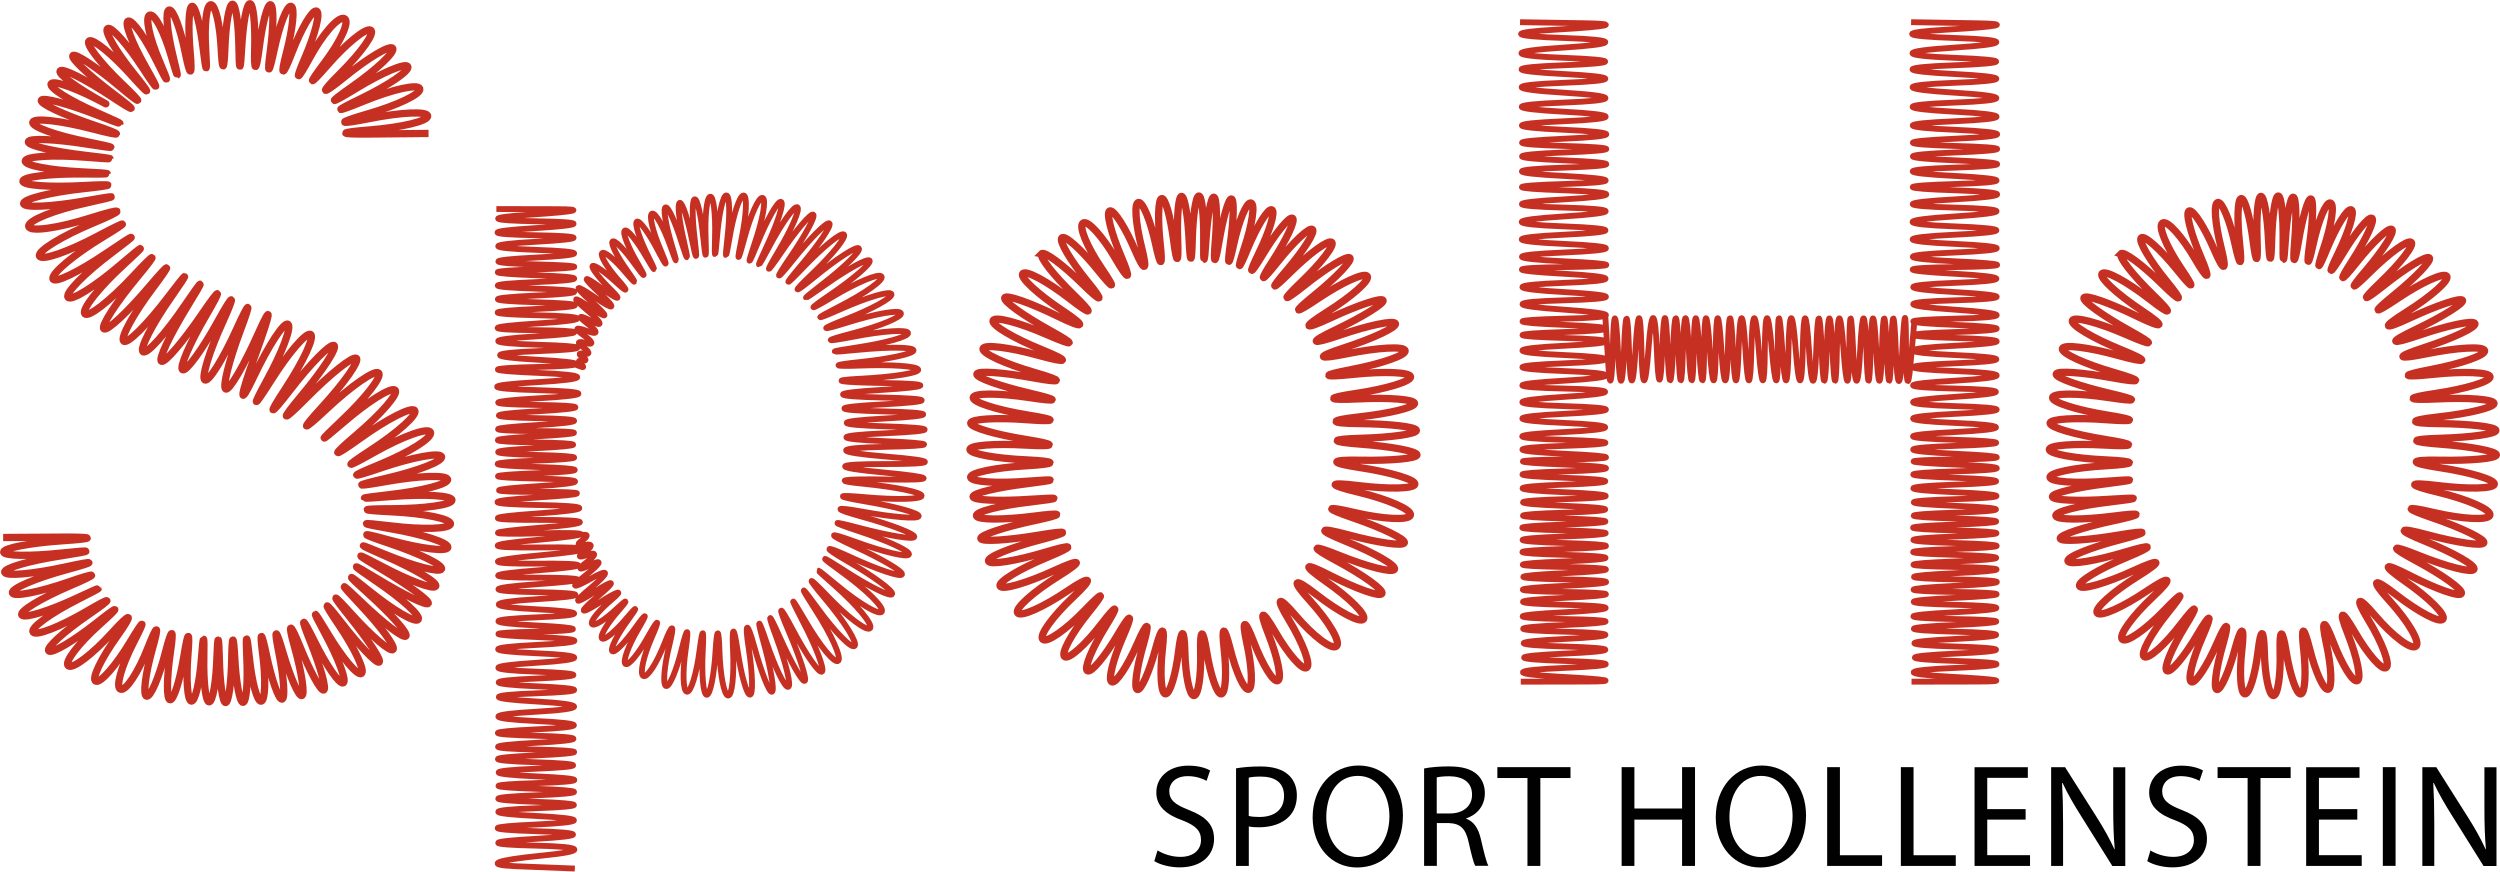 <?xml version="1.0" encoding="UTF-8"?>
<svg xmlns="http://www.w3.org/2000/svg" id="Ebene_2" viewBox="0 0 397.9 138.72"><defs><style> .cls-1 { fill: #010101; } .cls-2 { stroke-width: 1.16px; } .cls-2, .cls-3 { fill: none; stroke: #c53023; stroke-miterlimit: 10; } .cls-3 { stroke-width: .93px; } </style></defs><g id="Ebene_1-2"><g><g><path class="cls-2" d="M.5,85.55s4.26-.02,9.46-.06c5.2-.03,5.24.23.08.57-5.15.35-9.4,1.15-9.46,1.79-.05.64,4.12.72,9.25.17,5.13-.55,5.13-.35,0,.43-5.13.78-9.22,1.97-9.08,2.63.14.66,4.41.29,9.49-.81,5.09-1.11,5.23-.92.31.42-4.92,1.34-8.78,3-8.57,3.68.2.68,4.25-.11,8.99-1.76,4.74-1.64,4.83-1.36.18.62-4.64,1.99-8.1,4.09-7.67,4.66.43.58,4.39-.65,8.82-2.73,4.42-2.07,4.46-1.96.08.25-4.38,2.22-7.58,4.55-7.11,5.2.46.65,4.29-.84,8.49-3.3,4.19-2.47,4.36-2.24.37.5s-6.86,5.35-6.36,5.8c.5.45,3.92-1.58,7.6-4.48,3.68-2.92,3.89-2.79.46.29-3.42,3.07-5.65,6.02-4.95,6.56s3.83-1.83,6.94-5.26c3.11-3.43,3.49-3.2.85.5-2.65,3.7-4.18,6.94-3.4,7.21.78.27,3.24-2.58,5.49-6.32,2.25-3.75,2.46-3.67.48.18-1.97,3.84-2.89,7.18-2.03,7.42.86.24,2.81-2.73,4.33-6.62,1.52-3.88,1.84-3.78.71.21-1.13,4-1.53,7.38-.91,7.51.63.12,1.98-3.03,3-7.02,1.02-3.99,1.37-3.94.77.11-.59,4.05-.61,7.42-.04,7.48.58.06,1.58-3.13,2.22-7.1.65-3.97.93-3.99.62-.04-.31,3.94-.07,7.25.54,7.35.6.09,1.33-3.02,1.62-6.92.29-3.91.45-3.91.37-.02-.08,3.89.3,7.07.85,7.06s1.11-3.16,1.23-7c.13-3.84.3-3.8.39.09.08,3.9.54,7.05,1,7.02.47-.03.91-3.21.97-7.07.07-3.86.28-3.85.49.02.2,3.88.79,7.03,1.31,7.02.53,0,.79-3.23.6-7.16-.19-3.92,0-3.91.41.05.41,3.94,1.26,7.06,1.89,6.92.63-.14.74-3.46.24-7.37-.5-3.91-.24-3.92.58-.02.82,3.9,1.93,7.08,2.47,7.07s.33-3.32-.48-7.35c-.81-4.03-.52-4.07.65-.08s2.53,7.07,3.01,6.86c.49-.21-.03-3.67-1.16-7.69-1.13-4.02-.75-4.07.85-.12,1.6,3.96,3.3,7.07,3.78,6.93.48-.15-.47-3.61-2.11-7.68-1.64-4.07-1.38-4.16.58-.19,1.96,3.97,4.04,7,4.64,6.73.59-.27-.71-3.79-2.89-7.83-2.18-4.04-2.03-4.1.35-.14,2.37,3.97,4.81,6.88,5.43,6.48.62-.4-1-3.89-3.61-7.75-2.61-3.86-2.43-4.04.4-.4,2.82,3.65,5.53,6.5,6.02,6.34.49-.16-1.61-3.4-4.67-7.21-3.05-3.8-2.93-4.01.28-.46,3.21,3.55,6.19,6.1,6.62,5.66s-1.98-3.7-5.34-7.25c-3.37-3.56-3.21-3.68.33-.27,3.54,3.4,6.71,5.82,7.06,5.37.34-.45-2.36-3.48-5.99-6.75-3.64-3.26-3.56-3.44.19-.4,3.75,3.04,7.23,5.08,7.74,4.54.51-.54-2.51-3.3-6.71-6.14-4.2-2.84-4.15-3.03.12-.43,4.27,2.61,7.96,4.4,8.2,3.99.24-.42-3.12-2.87-7.47-5.46-4.35-2.58-4.34-2.79.02-.48,4.35,2.31,8.24,3.77,8.63,3.22.4-.54-3.16-2.69-7.9-4.77-4.74-2.09-4.81-2.23-.18-.33,4.64,1.9,8.69,2.96,9.01,2.35.32-.61-3.41-2.44-8.29-4.08-4.88-1.64-4.82-1.86.14-.49,4.96,1.36,9.08,1.86,9.16,1.11.08-.75-4.03-2.08-9.14-2.96-5.11-.88-5.09-1.07.05-.45,5.14.63,9.42.49,9.51-.31.09-.81-4.11-1.67-9.34-1.93-5.23-.25-5.22-.48.04-.49,5.25-.02,9.54-.63,9.54-1.37s-4.42-1-9.82-.56c-5.41.43-5.49.29-.18-.31,5.3-.6,9.48-1.7,9.3-2.43-.18-.74-4.58-.59-9.78.34-5.18.92-5.19.69-.02-.51,5.18-1.2,9.15-2.76,8.83-3.46-.32-.7-4.67.11-9.66,1.81-5,1.71-5.13,1.48-.3-.5,4.83-1.98,8.53-4.3,8.21-5.16-.32-.86-4.38.59-9.02,3.21-4.64,2.63-4.89,2.47-.54-.36,4.35-2.82,7.52-5.67,7.05-6.33-.47-.67-4.44,1.36-8.81,4.51-4.38,3.14-4.61,2.89-.53-.58,4.09-3.47,6.87-6.71,6.2-7.19-.68-.49-4.42,1.88-8.31,5.25-3.91,3.37-3.97,3.18-.14-.43,3.83-3.62,6.45-7,5.83-7.54-.62-.53-4.35,2.06-8.29,5.76-3.94,3.7-4.26,3.56-.71-.32,3.56-3.88,6.01-7.38,5.47-7.77-.55-.4-4.15,2.47-8.02,6.38-3.86,3.9-4.19,3.72-.73-.41,3.46-4.13,5.79-7.74,5.18-8.02s-3.78,2.94-7.03,7.17c-3.27,4.23-3.57,4.1-.68-.3,2.89-4.41,4.68-8.28,3.98-8.63-.7-.34-3.56,3-6.34,7.42-2.79,4.42-3.05,4.37-.6-.11,2.46-4.48,3.97-8.5,3.35-8.92-.62-.41-3.08,3.36-5.46,8.37-2.38,5.02-2.25,3.43.27-3.52,2.53-6.96,2.74-8.47.46-3.37-2.28,5.1-4.6,9.08-5.16,8.83-.56-.24.47-4.42,2.3-9.28,1.83-4.86,1.56-4.96-.6-.21-2.15,4.74-4.42,8.37-5.02,8.05-.6-.32.65-4.44,2.79-9.14,2.14-4.71,1.83-4.84-.68-.29-2.51,4.55-5.05,8.06-5.65,7.81-.59-.26,1.08-4.16,3.72-8.66,2.63-4.51,2.36-4.62-.62-.25-2.98,4.37-5.89,7.77-6.46,7.56-.58-.21,1.28-4.16,4.11-8.76,2.84-4.6,2.68-4.7-.37-.21-3.04,4.49-6.04,7.84-6.67,7.45-.62-.4,1.36-4.3,4.43-8.68,3.06-4.39,2.86-4.4-.45-.04-3.3,4.35-6.49,7.52-7.07,7.03-.59-.49,1.5-4.31,4.64-8.49,3.14-4.18,2.86-4.25-.62-.15-3.48,4.1-6.71,7.1-7.19,6.67-.48-.43,1.91-4.12,5.3-8.21,3.4-4.1,3.11-4.17-.62-.18-3.73,4-7.2,6.69-7.71,5.99-.51-.7,2.23-4.17,6.09-7.71,3.86-3.54,3.65-3.57-.45-.06-4.1,3.51-7.84,5.82-8.31,5.15-.46-.68,2.7-3.88,7.02-7.12,4.32-3.23,4.01-3.24-.69-.04-4.71,3.21-8.65,5.09-8.74,4.18-.1-.91,3.47-3.88,7.93-6.58,4.45-2.7,4.15-2.8-.68-.23-4.83,2.57-9.04,4.03-9.38,3.23-.33-.8,3.56-3.18,8.65-5.3,5.08-2.12,4.89-2.47-.43-.79-5.32,1.68-9.79,2.3-9.94,1.37-.14-.92,4.04-2.61,9.3-3.75,5.26-1.14,5.14-1.29-.27-.32-5.41.96-9.84,1.15-9.84.43s4.28-1.79,9.52-2.36c5.24-.56,5.2-.78-.08-.49-5.28.29-9.58-.02-9.55-.71.02-.69,4.3-1.2,9.51-1.14,5.2.06,5.21-.09,0-.33s-9.31-1.04-9.13-1.76c.18-.73,4.51-.98,9.63-.57,5.12.42,5.13.28.02-.3-5.11-.59-9.23-1.56-9.17-2.16.07-.61,4.26-.44,9.32.37,5.06.81,5.09.64.08-.37-5.02-1.01-8.92-2.41-8.68-3.13.25-.71,4.53-.22,9.51,1.08s5.07,1.02.21-.62-8.62-3.42-8.37-3.94c.26-.52,4.29.56,8.95,2.38,4.67,1.83,4.74,1.7.15-.3-4.58-1.99-7.97-4.12-7.52-4.72.44-.59,4.35.85,8.69,3.21q4.32,2.35,0,0c-4.33-2.36-7.61-4.71-7.28-5.23.33-.53,3.97,1.29,8.1,4.02,4.13,2.73,4.29,2.56.37-.4-3.92-2.95-6.82-5.69-6.43-6.08.39-.4,3.73,1.82,7.43,4.93,3.69,3.11,3.86,2.91.37-.43-3.49-3.35-5.84-6.42-5.22-6.82.62-.4,3.65,2.07,6.73,5.48,3.08,3.42,3.24,3.28.36-.3-2.88-3.58-4.74-6.8-4.14-7.16.6-.35,3.13,2.5,5.63,6.35,2.49,3.84,2.7,3.78.46-.15-2.24-3.93-3.5-7.26-2.8-7.39.69-.14,2.76,2.79,4.58,6.49,1.82,3.72,1.99,3.65.37-.11-1.62-3.78-2.31-7.07-1.54-7.33.78-.25,2.33,2.72,3.45,6.62,1.12,3.89,1.24,3.85.26-.08-.97-3.94-1.26-7.25-.62-7.35.64-.11,1.8,2.98,2.57,6.86.78,3.88,1.12,3.82.77-.14-.35-3.95-.21-7.24.31-7.31.52-.06,1.32,3.05,1.78,6.92.46,3.88.62,3.83.38-.09-.24-3.93.13-7.11.84-7.08.7.04,1.43,3.15,1.62,6.92.19,3.78.46,3.76.6-.04.14-3.79.68-6.93,1.2-6.96.53-.03.98,3.11,1.03,6.98.04,3.87.24,3.85.44-.04.21-3.89.79-7.05,1.32-7.02.52.03.86,3.24.75,7.12-.11,3.88.21,3.84.72-.08.49-3.92,1.32-7.02,1.81-6.88.5.14.49,3.45-.04,7.35-.52,3.91-.25,3.84.6-.13.85-3.98,2.06-7.11,2.69-6.97.63.15.3,3.46-.72,7.37-1.02,3.9-.63,3.91.87.02,1.5-3.89,3.26-6.87,3.91-6.63.65.24-.18,3.58-1.83,7.41-1.66,3.83-1.32,3.85.74.06,2.06-3.8,4.53-6.62,5.49-6.29.96.34-.47,3.56-3.17,7.13-2.7,3.59-2.45,3.71.54.27,3-3.43,6.08-5.93,6.84-5.55.77.38-1.4,3.47-4.81,6.87-3.41,3.39-3.11,3.65.68.58,3.78-3.08,7.23-5.12,7.64-4.55.42.57-2.49,3.33-6.46,6.11-3.97,2.79-3.72,2.94.56.33,4.27-2.61,8.01-4.19,8.31-3.52.3.67-3.08,2.96-7.48,5.09-4.42,2.13-4.23,2.31.43.41,4.64-1.9,8.67-2.8,8.95-1.99.28.81-3.49,2.63-8.39,4.04-4.89,1.42-4.74,1.74.35.72,5.09-1.02,9.27-1.2,9.3-.41.04.8-4.11,1.8-9.22,2.21-5.1.41-5.09.71.04.65,5.12-.05,9.32-.09,9.32-.09"/><path class="cls-3" d="M92.31,85.1s.38,0,.85.02c.46,0,.18.45-.62.98-.81.54-.51.81.65.61,1.16-.2,1.12.3-.11,1.09-1.22.8-1.02,1.03.44.51,1.45-.52,1.39.02-.16,1.19-1.55,1.17-1.23,1.34.71.38,1.93-.97,1.52-.18-.94,1.75-2.46,1.93-2.03,2.13.94.45,2.98-1.68,2.98-1.02,0,1.47-2.98,2.48-2.72,2.78.56.65,3.29-2.12,3.5-1.79.48.75-3.02,2.54-2.93,3,.21,1.02,3.13-1.99,4.04-2.22,2.03-.53-2.02,1.7-3.43,3.44-3.13,3.88.3.43,2.04-.64,3.88-2.38,1.84-1.74,1.95-1.58.24.37-1.71,1.93-2.86,3.87-2.54,4.29.31.42,2.06-.99,3.87-3.14,1.81-2.15,1.93-2.03.26.25-1.67,2.28-2.79,4.49-2.5,4.91.29.43,1.97-1.26,3.74-3.75,1.77-2.49,1.96-2.38.41.23-1.55,2.62-2.47,5.12-2.05,5.56.43.43,2.09-1.57,3.7-4.47,1.61-2.89,1.83-2.76.49.29-1.34,3.06-1.93,5.81-1.32,6.12s2.14-2.06,3.4-5.28c1.25-3.21,1.59-3.08.75.3-.84,3.38-1.09,6.33-.56,6.57.54.23,1.68-2.47,2.54-5.99.86-3.52,1.13-3.46.61.14-.53,3.61-.44,6.65.19,6.76.62.11,1.53-2.84,2.01-6.56.48-3.72.71-3.68.51.08-.2,3.77.08,6.91.62,6.97.54.08,1.17-3.02,1.41-6.88.23-3.86.52-3.9.63-.08.12,3.82.74,7,1.36,7.08.63.07.99-3.15.8-7.15-.19-4,.12-4.08.7-.16.57,3.91,1.46,7.14,1.99,7.17.52.04.43-3.34-.21-7.51s-.23-4.23.9-.13c1.13,4.09,2.39,7.32,2.81,7.17.43-.14-.15-3.62-1.29-7.73-1.13-4.1-.94-4.18.42-.16,1.36,4.02,2.92,7.23,3.45,7.12.54-.1-.29-3.6-1.83-7.77-1.55-4.17-1.34-4.28.46-.23,1.8,4.04,3.61,7.22,4,7.05.4-.18-.75-3.76-2.56-7.97s-1.52-4.32.64-.23c2.15,4.08,4.26,7.1,4.68,6.71.42-.39-.97-4.04-3.11-8.1-2.12-4.07-1.95-4.09.4-.05,2.34,4.04,4.73,6.94,5.29,6.44.56-.5-1.08-4.16-3.65-8.14-2.57-3.97-2.43-4.1.33-.29,2.76,3.81,5.43,6.54,5.93,6.06.5-.48-1.59-3.84-4.66-7.48-3.06-3.64-2.91-3.84.33-.46,3.25,3.4,6.3,5.69,6.79,5.11.48-.59-2.03-3.62-5.57-6.75-3.55-3.12-3.46-3.2.19-.16,3.65,3.04,6.92,4.96,7.26,4.26.34-.69-2.49-3.49-6.29-6.24-3.81-2.73-3.66-2.86.32-.29,3.97,2.58,7.39,4.27,7.6,3.75.2-.51-2.98-2.85-7.05-5.2-4.07-2.35-3.9-2.66.39-.69,4.29,1.98,7.99,3.23,8.22,2.77.24-.46-3.18-2.47-7.58-4.49s-4.32-2.34.19-.7c4.51,1.64,8.34,2.54,8.51,2s-3.43-2.21-8.02-3.72c-4.59-1.51-4.5-1.72.2-.47,4.7,1.24,8.6,1.87,8.67,1.39.08-.47-3.68-1.93-8.34-3.21-4.66-1.29-4.56-1.64.22-.77,4.77.87,8.74,1.18,8.82.69.07-.49-3.78-1.55-8.54-2.35-4.77-.8-4.72-1.1.11-.66,4.83.43,8.84.34,8.9-.22.07-.56-4.13-1.42-9.33-1.93s-3.27-.8,4.29-.67c7.56.14,7.06-.37-1.12-1.13-8.18-.76-8-1.36.38-1.33,8.37.02,8.41-.52.05-1.2-8.35-.69-8.4-1.38-.11-1.54,8.28-.16,8.31-.56.05-.9-8.27-.33-8.25-.91.04-1.26,8.29-.36,8.31-.85.05-1.1-8.26-.24-8.32-.81-.13-1.25,8.19-.43,8.1-.94-.21-1.13-8.3-.18-8.35-.69-.11-1.12,8.24-.43,8.21-.92-.06-1.09-8.27-.17-8.42-.71-.34-1.2,8.08-.49,8.5-.99.95-1.1-7.55-.11-9.43-.42-4.17-.69,5.25-.27,9.4-.93,9.22-1.46-.18-.54-4.26-.82-9.04-.64-4.8.18-4.87-.08-.18-.56,4.7-.49,8.51-1.33,8.48-1.86s-4-.56-8.82-.08c-4.82.49-4.96.33-.32-.36,4.64-.69,8.36-1.74,8.27-2.32-.1-.59-4.01-.33-8.7.59-4.69.91-4.83.69-.3-.49s8.06-2.65,7.86-3.24c-.2-.6-4,.05-8.44,1.45-4.45,1.39-4.62,1.19-.4-.46,4.23-1.65,7.53-3.47,7.34-4.04-.19-.58-3.82.49-8.08,2.38-4.25,1.88-4.36,1.71-.24-.39,4.11-2.1,7.14-4.26,6.73-4.8-.42-.54-3.94.93-7.83,3.27s-4.03,2.16-.3-.38,6.53-4.98,6.24-5.41c-.3-.43-3.56,1.36-7.26,3.99-3.7,2.62-3.83,2.53-.29-.21,3.54-2.73,6.17-5.31,5.84-5.73-.33-.42-3.47,1.61-6.99,4.49-3.52,2.89-3.73,2.71-.47-.39,3.25-3.11,5.53-5.95,5.07-6.31-.46-.37-3.35,1.98-6.43,5.21-3.07,3.23-3.23,3.09-.36-.3s4.89-6.41,4.48-6.68c-.4-.28-3,2.32-5.77,5.79-2.76,3.46-3.01,3.36-.55-.24,2.47-3.59,4.16-6.71,3.75-6.94-.4-.23-2.7,2.47-5.1,6.01-2.41,3.55-2.62,3.49-.46-.13,2.15-3.61,3.52-6.79,3.03-7.06-.49-.27-2.51,2.57-4.49,6.32-1.99,3.75-2.16,3.72-.38-.07,1.78-3.79,2.79-6.99,2.26-7.11-.53-.11-2.21,2.85-3.72,6.59-1.52,3.74-1.71,3.72-.43-.06,1.29-3.77,1.84-6.99,1.23-7.16-.6-.17-1.93,2.8-2.94,6.59-1.01,3.8-1.2,3.77-.41-.05.79-3.83.94-6.94.32-6.92s-1.61,3.06-2.23,6.75c-.62,3.68-.76,3.67-.33-.03.43-3.7.35-6.73-.18-6.73s-1.19,2.99-1.48,6.64c-.29,3.65-.43,3.65-.32,0,.11-3.66-.24-6.56-.77-6.44-.53.12-.86,3.1-.72,6.62s-.03,3.52-.37,0c-.34-3.52-.95-6.32-1.38-6.2-.42.11-.41,3,.02,6.43.43,3.42.24,3.46-.43.08-.67-3.37-1.55-6.04-1.96-5.95-.4.11-.11,2.87.67,6.15.77,3.27.61,3.36-.37.18s-2.12-5.71-2.55-5.61c-.43.09,0,2.78.97,5.97.97,3.19.88,3.3-.2.24-1.08-3.06-2.39-5.41-2.92-5.21-.53.2.07,2.76,1.32,5.7,1.26,2.93,1.08,3.02-.37.2-1.46-2.82-2.98-4.9-3.37-4.62-.4.27.41,2.74,1.78,5.47s1.24,2.79-.29.14c-1.53-2.65-3.08-4.53-3.43-4.18-.37.35.55,2.66,2.01,5.14,1.47,2.47,1.31,2.58-.36.24-1.67-2.34-3.28-3.98-3.59-3.65s.75,2.41,2.35,4.64c1.59,2.23,1.47,2.35-.27.28-1.75-2.08-3.43-3.46-3.75-3.06-.31.39.83,2.29,2.54,4.23,1.71,1.93,1.57,2.12-.3.39-1.88-1.72-3.56-2.88-3.75-2.57s1.16,2.04,3,3.84c1.83,1.8,1.03,1.58-1.8-.48-2.82-2.06-2.86-1.64-.07.93,2.78,2.57,2.44,2.89-.77.68-3.21-2.2-3.48-1.93-.61.61,2.87,2.54,2.88,3.03.02,1.09-2.86-1.93-3.2-1.83-.74.25,2.45,2.07,2.81,2.9.79,1.84-2.02-1.07-2.27-.86-.56.45,1.71,1.3,1.63,1.8-.18,1.11-1.8-.69-2.03-.39-.52.67,1.52,1.06,1.69,1.63.39,1.26-1.3-.37-1.51-.08-.46.65,1.04.73,1.16,1.2.26,1.04-.9-.14-1.07.07-.39.48.69.42.7.7.03.62-.67-.07-.78.21-.25.61.54.41.49.55-.1.32-.59-.23-1.07-.42-1.07-.42M79,33.27s4.19,0,9.33.02c5.12,0,3.38.4-3.89.87-7.26.47-6.79.95,1.06,1.06,7.85.11,7.7.6-.32,1.09-8.02.49-7.99,1,.06,1.13,8.05.13,8.08.6.06,1.04-8.02.43-8,1.02.05,1.29,8.05.27,8.05.82,0,1.22-8.05.4-8.04.89.03,1.09,8.07.2,8.04.56-.07.8-8.12.24-8.11.65,0,.93,8.12.27,8.12.76,0,1.09-8.12.33-8.12.79,0,1.04,8.12.24,8.12.74,0,1.1-8.13.37-8.09.84.08,1.07,8.18.22,8.13.7-.1,1.07-8.23.37-8.1.82.29,1,8.39.18,8.4.77.02,1.3-8.38.53-8.55,1.02-.37,1.07,8.18.06,8.22.5.08.99-8.13.49-8,1.08.29,1.33,8.3.24,8.37.7.18,1.01-8.2.31-8.26.94-.14,1.38,8.12.45,7.99.97-.27,1.15-8.27.18-8.16.6.24.94,8.41.33,8.34,1-.15,1.48-8.5.48-8.44,1.05.13,1.27,8.57.23,8.64.81.18,1.29-8.47.49-8.66.96-.43,1.06,8.24.09,8.33.55.21,1.01-8.12.46-8.21.95-.18,1.09,8.03.14,8.01.64-.05,1.12-8.07.48-8.07.9,0,.94,8.06.04,8.06.41,0,.84-8.07.43-8.12.86-.11.97,8.01.11,8.02.53.03.92-7.99.4-7.93.88.13,1.07,8.06.2,8.02.61-.1.91-8.12.31-8.08.76.08,1,8.17.24,8.18.69.02,1-8.16.31-8.15.69.02.85,8.17.15,8.19.7.06,1.22-8.14.52-8.02.92.26.9,8.28-.02,8.14.38-.3.9-8.44.52-8.3,1.05.34,1.19,8.63.14,8.61.74-.05,1.33-8.66.6-8.61,1.07.08,1.04,8.7-.02,8.69.55-.02,1.26-8.72.72-8.67,1.12.1.88,8.77-.23,8.72.23-.1,1.02-8.83.78-8.72,1.33.24,1.22,8.96-.12,9.01.44.1,1.24-8.91.81-9.17,1.41-.59,1.34,8.58-.08,8.66.4.18,1.06-8.48.65-8.55,1.18-.14,1.17,8.41,0,8.46.46.11,1.03-8.34.58-8.46,1.15-.26,1.28,8.2.13,8.26.63.13,1.11-8.12.49-8.21,1.21-.18,1.61,8.03.4,8.05.97.03,1.29-8.02.31-8.08.89-.14,1.28,7.93.39,7.93.84-.02,1-7.94.16-7.86.54.19.85,8.05.3,8.02.87-.06,1.26-8.08.39-8.09.98-.02,1.32,8.08.33,8.09,1.02.05,1.52s-8.1,1.13-.11,1.41c7.98.27,8,.76.05,1.1-7.96.33-7.93.89.07,1.23,8,.34,8,.85,0,1.12-8,.27-8,.86,0,1.3,8,.45,7.97,1.18-.05,1.63-8.03.44-8.03,1.11,0,1.48,8.02.37,8.01.97-.05,1.33-8.05.37-8.08.82-.05,1.01,8.03.2,8.04.7.02,1.13-8.02.43-7.99.91.08,1.07,8.06.16,8.06.58,0,.93-8.07.35-8.12.84-.14,1.09,7.99.24,8.03.71.09,1.03-7.95.32-7.89.87.13,1.22,8.02.35,7.99.83-.05,1.07-8.04.24-8.05.65-.02.91,8.03.26,8.02.72-.02,1.03-8.04.3-8.04.78,0,1.04,8.02.27,8.02.73,0,1.02-8.03.28-8.03.84,0,1.23,8.04.4,8.02,1-.04,1.36-8.06.35-8.12.82-.12,1.06,8,.23,8.05.78.11,1.22-7.95.43-7.98.92-.08,1.08,7.9.16,8.34.88.97,1.6-7.37.72-9.19,1.48-4.04,1.68,5.15.21,9.36.37,9.36.37"/></g><g><path class="cls-1" d="M184.23,135.35c.91.56,2.24,1.03,3.64,1.03,2.07,0,3.28-1.1,3.28-2.68,0-1.47-.84-2.31-2.95-3.13-2.57-.91-4.16-2.24-4.16-4.45,0-2.44,2.03-4.26,5.09-4.26,1.61,0,2.78.37,3.47.77l-.56,1.65c-.51-.28-1.56-.75-2.98-.75-2.15,0-2.96,1.29-2.96,2.36,0,1.47.96,2.18,3.12,3.03,2.66,1.03,4.01,2.31,4.01,4.61,0,2.43-1.8,4.52-5.5,4.52-1.52,0-3.17-.44-4.01-1l.52-1.71Z"/><path class="cls-1" d="M196.73,122.29c.97-.17,2.26-.3,3.89-.3,2,0,3.47.46,4.41,1.3.86.75,1.38,1.89,1.38,3.29s-.43,2.54-1.22,3.36c-1.07,1.14-2.82,1.73-4.8,1.73-.6,0-1.16-.02-1.63-.14v6.29h-2.03v-15.52ZM198.76,129.87c.44.11,1,.16,1.67.16,2.45,0,3.94-1.19,3.94-3.35s-1.47-3.08-3.71-3.08c-.88,0-1.56.07-1.91.17v6.11Z"/><path class="cls-1" d="M223.29,129.79c0,5.41-3.29,8.28-7.3,8.28s-7.07-3.22-7.07-7.98,3.1-8.25,7.3-8.25,7.07,3.29,7.07,7.95M211.09,130.05c0,3.36,1.82,6.36,5.01,6.36s5.04-2.96,5.04-6.52c0-3.13-1.63-6.4-5.02-6.4s-5.03,3.11-5.03,6.56"/><path class="cls-1" d="M226.65,122.31c1.02-.21,2.49-.33,3.89-.33,2.17,0,3.57.4,4.55,1.28.79.7,1.24,1.77,1.24,2.98,0,2.08-1.31,3.46-2.96,4.01v.07c1.21.42,1.93,1.54,2.31,3.17.51,2.19.88,3.71,1.21,4.31h-2.1c-.25-.44-.6-1.79-1.04-3.75-.47-2.17-1.31-2.98-3.15-3.05h-1.91v6.81h-2.03v-15.5ZM228.67,129.47h2.08c2.16,0,3.54-1.19,3.54-2.98,0-2.03-1.47-2.92-3.62-2.94-.97,0-1.67.09-2,.19v5.73Z"/><polygon class="cls-1" points="243.11 123.83 238.32 123.83 238.32 122.1 249.96 122.1 249.96 123.83 245.16 123.83 245.16 137.82 243.11 137.82 243.11 123.83"/><polygon class="cls-1" points="260.13 122.1 260.13 128.68 267.72 128.68 267.72 122.1 269.78 122.1 269.78 137.82 267.72 137.82 267.72 130.45 260.13 130.45 260.13 137.82 258.1 137.82 258.1 122.1 260.13 122.1"/><path class="cls-1" d="M287.45,129.79c0,5.41-3.29,8.28-7.3,8.28s-7.07-3.22-7.07-7.98,3.11-8.25,7.3-8.25,7.07,3.29,7.07,7.95M275.26,130.05c0,3.36,1.82,6.36,5.02,6.36s5.03-2.96,5.03-6.52c0-3.13-1.63-6.4-5.01-6.4s-5.04,3.11-5.04,6.56"/><polygon class="cls-1" points="290.81 122.1 292.84 122.1 292.84 136.12 299.55 136.12 299.55 137.82 290.81 137.82 290.81 122.1"/><polygon class="cls-1" points="302.54 122.1 304.56 122.1 304.56 136.12 311.28 136.12 311.28 137.82 302.54 137.82 302.54 122.1"/><polygon class="cls-1" points="322.4 130.45 316.29 130.45 316.29 136.11 323.1 136.11 323.1 137.82 314.27 137.82 314.27 122.11 322.75 122.11 322.75 123.8 316.29 123.8 316.29 128.78 322.4 128.78 322.4 130.45"/><path class="cls-1" d="M326.46,137.82v-15.71h2.22l5.03,7.95c1.17,1.84,2.08,3.49,2.82,5.11l.05-.02c-.18-2.1-.24-4.01-.24-6.46v-6.57h1.92v15.71h-2.06l-4.99-7.98c-1.1-1.74-2.15-3.54-2.94-5.25l-.07.02c.11,1.99.16,3.88.16,6.49v6.71h-1.91Z"/><path class="cls-1" d="M342.25,135.35c.91.56,2.24,1.03,3.64,1.03,2.07,0,3.29-1.1,3.29-2.68,0-1.47-.85-2.31-2.96-3.13-2.57-.91-4.16-2.24-4.16-4.45,0-2.44,2.03-4.26,5.09-4.26,1.61,0,2.78.37,3.48.77l-.56,1.65c-.51-.28-1.56-.75-2.98-.75-2.15,0-2.96,1.29-2.96,2.36,0,1.47.96,2.18,3.13,3.03,2.66,1.03,4,2.31,4,4.61,0,2.43-1.8,4.52-5.5,4.52-1.52,0-3.17-.44-4-1l.51-1.71Z"/><polygon class="cls-1" points="357.73 123.83 352.95 123.83 352.95 122.1 364.58 122.1 364.58 123.83 359.78 123.83 359.78 137.82 357.73 137.82 357.73 123.83"/><polygon class="cls-1" points="375.19 130.45 369.08 130.45 369.08 136.11 375.89 136.11 375.89 137.82 367.05 137.82 367.05 122.11 375.54 122.11 375.54 123.8 369.08 123.8 369.08 128.78 375.19 128.78 375.19 130.45"/><rect class="cls-1" x="379.25" y="122.1" width="2.03" height="15.71"/><path class="cls-1" d="M385.54,137.82v-15.71h2.22l5.03,7.95c1.17,1.84,2.08,3.49,2.82,5.11l.05-.02c-.18-2.1-.24-4.01-.24-6.46v-6.57h1.92v15.71h-2.06l-4.99-7.98c-1.1-1.74-2.15-3.54-2.94-5.25l-.07.02c.11,1.99.16,3.88.16,6.49v6.71h-1.91Z"/></g><g><path class="cls-2" d="M337.56,40.39c.43-.46,3.37,1.7,6.53,4.81,3.17,3.12,3.52,2.94.79-.4-2.73-3.34-4.57-6.46-4.08-6.94.49-.48,3.07,1.83,5.73,5.12,2.66,3.3,2.92,3.15.56-.33-2.35-3.48-3.65-6.69-2.9-7.16.75-.46,3.09,2.13,5.2,5.75,2.11,3.62,2.49,3.42.85-.43-1.64-3.85-2.44-7.11-1.78-7.25.66-.14,2.46,2.69,4,6.28,1.54,3.59,2.01,3.39,1.04-.46-.97-3.85-1.2-7.07-.5-7.16.69-.08,1.92,2.91,2.73,6.65.81,3.75,1.13,3.68.72-.14-.42-3.81-.3-7.03.25-7.13.56-.11,1.41,2.92,1.9,6.73.49,3.81.78,3.76.64-.1-.14-3.86.14-7,.62-6.98.48.02,1.02,3.17,1.2,7,.18,3.82.41,3.81.5-.04.1-3.85.57-7.01,1.04-7.02.48-.02.83,3.19.78,7.11-.05,3.93.11,3.95.35.06.24-3.89.81-7.03,1.26-6.98.44.05.55,3.23.23,7.06-.32,3.83-.05,3.83.6,0,.65-3.83,1.54-6.88,1.97-6.78.43.09.37,3.27-.17,7.07-.53,3.79-.28,3.82.55.08.82-3.75,2.06-6.68,2.73-6.51.68.18.22,3.37-1.03,7.12-1.24,3.75-1.01,3.81.5.15,1.52-3.65,3.25-6.44,3.85-6.18.59.25-.34,3.37-2.07,6.92-1.74,3.55-1.45,3.63.64.18,2.08-3.46,4.2-6.05,4.71-5.76.51.29-.9,3.34-3.13,6.78-2.23,3.45-1.93,3.58.68.29,2.6-3.28,5.14-5.66,5.63-5.29.49.37-1.36,3.3-4.1,6.51-2.74,3.21-2.47,3.35.6.31,3.08-3.04,6.03-5.19,6.58-4.77.54.41-1.64,3.27-4.86,6.34-3.21,3.07-2.98,3.3.53.52,3.49-2.79,6.75-4.76,7.21-4.39.46.37-2.06,3.05-5.63,5.95-3.56,2.9-3.32,3.15.54.56,3.86-2.6,7.4-4.21,7.87-3.58.46.62-2.43,3.2-6.44,5.72-4.01,2.52-3.75,2.94.56.93s8.09-3.27,8.39-2.82-3.06,2.55-7.46,4.66c-4.41,2.1-4.17,2.51.52.91s8.7-2.44,8.92-1.86c.21.59-3.43,2.31-8.09,3.83-4.65,1.52-4.47,1.96.41.97,4.88-.99,9.03-1.22,9.22-.5s-3.65,2.07-8.55,3.01c-4.89.94-4.79,1.29.22.78,5-.53,9.14-.35,9.2.38.05.74-3.86,1.93-8.69,2.65-4.84.72-4.72,1.11.27.87,4.99-.25,9.06.08,9.05.72-.02.64-4,1.61-8.88,2.15-4.87.54-4.81,1.02.14,1.06,4.94.05,9.01.53,9.04,1.08.03.56-3.97,1.12-8.91,1.26-4.94.14-4.93.56.02.93,4.95.37,8.98,1.14,8.97,1.71,0,.56-4.07.94-9.03.85-4.95-.1-4.97.43-.04,1.17,4.93.75,8.87,1.94,8.74,2.65-.13.72-4.19.81-9.04.21-4.85-.59-4.85-.12,0,1.04,4.85,1.17,8.6,2.82,8.33,3.68-.27.85-4.31.65-8.99-.44-4.67-1.1-4.72-.7-.09.88,4.62,1.58,8.28,3.37,8.12,3.94-.16.59-4.2.02-8.99-1.27-4.78-1.29-4.94-.81-.34,1.04,4.59,1.86,8.08,3.87,7.75,4.47-.33.59-4.29-.41-8.8-2.22-4.51-1.82-4.7-1.44-.42.85,4.27,2.29,7.53,4.64,7.22,5.22-.3.59-4-.72-8.23-2.88-4.23-2.17-4.57-1.77-.74.91,3.83,2.66,6.55,5.39,6.03,6.05-.51.65-3.89-1.12-7.51-3.94-3.63-2.83-4.08-2.38-1,1,3.07,3.38,4.96,6.64,4.21,7.25-.75.61-3.67-1.58-6.48-4.87-2.8-3.28-3.29-2.98-1.08.68,2.22,3.65,3.49,7.07,2.84,7.58-.65.52-2.91-2.06-5.02-5.7-2.12-3.65-2.61-3.5-1.1.31,1.51,3.81,2.19,7.19,1.51,7.48-.69.3-2.41-2.5-3.85-6.23-1.43-3.72-1.92-3.61-1.08.25s.97,7.16.29,7.35c-.68.18-2.01-2.73-2.95-6.48-.95-3.74-1.38-3.72-.95.06.43,3.78.24,7-.43,7.16-.65.15-1.71-2.86-2.34-6.69-.62-3.84-1.07-3.83-.97.02.1,3.85-.39,6.97-1.08,6.93-.69-.05-1.34-3.2-1.43-7-.1-3.81-.55-3.83-1-.05-.46,3.77-1.4,6.83-2.09,6.78-.69-.05-.91-3.22-.48-7.06.43-3.84-.05-3.93-1.07-.19-1,3.73-2.31,6.68-2.9,6.56-.58-.13-.16-3.34.93-7.14,1.1-3.79.68-3.9-.93-.23-1.6,3.67-3.44,6.43-4.07,6.15-.64-.29.17-3.56,1.8-7.27,1.63-3.72,1.25-3.84-.83-.29-2.09,3.55-4.27,6.16-4.86,5.79-.59-.36.72-3.54,2.9-7.07,2.19-3.53,1.87-3.69-.68-.37-2.55,3.33-5.18,5.66-5.84,5.2-.65-.47,1.05-3.62,3.79-7.02,2.74-3.39,2.49-3.57-.56-.4-3.05,3.17-6.07,5.26-6.71,4.66-.64-.61,1.55-3.65,4.87-6.77,3.32-3.11,2.89-3.53-.97-.93-3.84,2.6-7.41,4.18-7.9,3.5-.5-.69,2.41-3.31,6.47-5.84,4.07-2.54,3.77-2.94-.65-.91-4.42,2.03-8.31,3.14-8.63,2.47s3.08-2.73,7.54-4.58c4.46-1.85,4.3-2.22-.37-.81-4.67,1.4-8.72,2.05-9.01,1.43-.29-.62,3.43-2.15,8.25-3.4,4.83-1.26,4.71-1.59-.27-.75-4.98.84-9.13,1.08-9.22.54-.1-.54,3.74-1.82,8.52-2.84,4.79-1.02,4.75-1.35-.08-.72-4.83.62-8.94.61-9.14-.04-.2-.65,3.68-1.65,8.63-2.22,4.94-.58,4.94-.77,0-.43-4.95.34-9.07.17-9.17-.39-.1-.56,3.79-1.49,8.64-2.09,4.85-.6,4.84-.77-.02-.39-4.86.38-8.92.11-9.01-.62-.09-.72,3.9-1.55,8.88-1.84,4.97-.28,5.02-.7.09-.93-4.92-.22-9.01-.96-9.08-1.64-.08-.69,3.92-1,8.88-.72,4.96.28,4.99-.11.08-.89-4.91-.78-8.89-1.95-8.84-2.61.05-.66,4.08-.91,8.95-.54,4.87.36,4.93.02.11-.75-4.8-.78-8.7-2.02-8.66-2.76.04-.75,4.04-.75,8.89-.02,4.85.74,4.91.42.13-.69-4.77-1.12-8.57-2.48-8.44-3.04.12-.56,4.16-.28,8.97.6,4.8.88,4.92.49.25-.85-4.67-1.35-8.37-3.05-8.24-3.79.14-.73,4.16-.24,8.93,1.09,4.78,1.32,4.97.91.43-.93-4.54-1.84-8.03-3.93-7.77-4.64.26-.71,4.14.3,8.62,2.26,4.48,1.96,4.67,1.64.44-.69-4.23-2.34-7.48-4.68-7.21-5.2.27-.53,4.06.8,8.43,2.94,4.38,2.13,4.7,1.72.72-.93-3.97-2.65-6.79-5.28-6.26-5.86.53-.57,3.91,1.25,7.5,4.04,3.59,2.79,3.88,2.52.64-.62-3.24-3.14-5.55-6.09-5.12-6.56ZM165.76,40.39c.43-.46,3.37,1.7,6.53,4.81,3.17,3.12,3.53,2.94.8-.4-2.73-3.34-4.58-6.46-4.08-6.94.49-.48,3.06,1.83,5.72,5.12,2.66,3.3,2.92,3.15.56-.33s-3.65-6.69-2.9-7.16c.75-.46,3.1,2.13,5.2,5.75,2.11,3.62,2.49,3.42.85-.43-1.64-3.85-2.44-7.11-1.78-7.25.66-.14,2.46,2.69,4,6.28,1.54,3.59,2.01,3.39,1.04-.46-.97-3.85-1.2-7.07-.5-7.16.69-.08,1.92,2.91,2.73,6.65.81,3.75,1.13,3.68.72-.14-.41-3.81-.3-7.03.25-7.13s1.41,2.92,1.9,6.73.78,3.76.64-.1c-.14-3.86.14-7,.62-6.98.48.02,1.02,3.17,1.2,7,.18,3.82.41,3.81.5-.04.1-3.85.57-7.01,1.05-7.02.48-.02.82,3.19.77,7.11-.05,3.93.11,3.95.35.06.24-3.89.81-7.03,1.26-6.98.45.05.55,3.23.23,7.06-.31,3.83-.05,3.83.6,0,.65-3.83,1.54-6.88,1.97-6.78.44.09.37,3.27-.16,7.07-.53,3.79-.28,3.82.54.08.82-3.75,2.06-6.68,2.73-6.51.68.18.22,3.37-1.03,7.12-1.24,3.75-1.01,3.81.5.15,1.52-3.65,3.26-6.44,3.85-6.18.59.25-.33,3.37-2.07,6.92-1.73,3.55-1.45,3.63.64.18s4.2-6.05,4.72-5.76c.51.29-.91,3.34-3.14,6.78-2.23,3.45-1.93,3.58.68.29,2.6-3.28,5.14-5.66,5.63-5.29.49.37-1.36,3.3-4.1,6.51-2.75,3.21-2.47,3.35.59.31,3.08-3.04,6.04-5.19,6.58-4.77.54.41-1.64,3.27-4.86,6.34-3.21,3.07-2.97,3.3.53.52,3.49-2.79,6.75-4.76,7.21-4.39.47.37-2.06,3.05-5.63,5.95-3.56,2.9-3.32,3.15.54.56,3.86-2.6,7.4-4.21,7.87-3.58.46.62-2.43,3.2-6.44,5.72-4,2.52-3.75,2.94.56.93s8.09-3.27,8.39-2.82-3.06,2.55-7.46,4.66c-4.41,2.1-4.17,2.51.52.91,4.69-1.61,8.7-2.44,8.92-1.86.21.59-3.43,2.31-8.08,3.83-4.66,1.52-4.48,1.96.4.97,4.88-.99,9.03-1.22,9.22-.5.19.72-3.65,2.07-8.54,3.01-4.9.94-4.8,1.29.21.78,5.01-.53,9.14-.35,9.2.38.05.74-3.86,1.93-8.69,2.65-4.84.72-4.72,1.11.27.87,4.99-.25,9.06.08,9.05.72-.02.64-4,1.61-8.88,2.15-4.87.54-4.81,1.02.14,1.06,4.94.05,9.01.53,9.04,1.08.03.56-3.97,1.12-8.91,1.26-4.93.14-4.93.56.02.93,4.95.37,8.98,1.14,8.98,1.71-.02.56-4.08.94-9.03.85-4.96-.1-4.98.43-.04,1.17,4.93.75,8.86,1.94,8.73,2.65-.12.72-4.19.81-9.04.21-4.85-.59-4.85-.12,0,1.04,4.85,1.17,8.6,2.82,8.33,3.68-.26.85-4.31.65-8.98-.44-4.68-1.1-4.73-.7-.1.88,4.62,1.58,8.28,3.37,8.12,3.94-.16.59-4.2.02-8.98-1.27-4.79-1.29-4.95-.81-.35,1.04,4.59,1.86,8.09,3.87,7.75,4.47-.33.59-4.29-.41-8.79-2.22-4.51-1.82-4.71-1.44-.43.85,4.27,2.29,7.53,4.64,7.23,5.22-.3.59-4-.72-8.24-2.88-4.23-2.17-4.56-1.77-.74.91,3.83,2.66,6.55,5.39,6.04,6.05-.51.65-3.9-1.12-7.52-3.94-3.62-2.83-4.08-2.38-1,1,3.07,3.38,4.97,6.64,4.21,7.25-.75.61-3.67-1.58-6.47-4.87-2.81-3.28-3.3-2.98-1.09.68,2.22,3.65,3.49,7.07,2.85,7.58-.65.52-2.92-2.06-5.03-5.7-2.12-3.65-2.61-3.5-1.1.31,1.51,3.81,2.19,7.19,1.51,7.48-.69.3-2.41-2.5-3.85-6.23-1.43-3.72-1.92-3.61-1.08.25s.97,7.16.29,7.35c-.68.18-2.01-2.73-2.95-6.48-.95-3.74-1.38-3.72-.95.06.43,3.78.24,7-.43,7.16-.65.15-1.71-2.86-2.34-6.69-.62-3.84-1.06-3.83-.97.02.1,3.85-.39,6.97-1.08,6.93-.69-.05-1.33-3.2-1.43-7-.09-3.81-.55-3.83-1-.05-.46,3.77-1.4,6.83-2.09,6.78-.69-.05-.91-3.22-.49-7.06.43-3.84-.05-3.93-1.06-.19-1.01,3.73-2.32,6.68-2.9,6.56-.59-.13-.17-3.34.93-7.14,1.09-3.79.68-3.9-.93-.23s-3.44,6.43-4.08,6.15c-.64-.29.17-3.56,1.8-7.27,1.63-3.72,1.25-3.84-.83-.29-2.09,3.55-4.27,6.16-4.86,5.79-.58-.36.72-3.54,2.9-7.07,2.19-3.53,1.88-3.69-.68-.37-2.55,3.33-5.18,5.66-5.83,5.2-.66-.47,1.04-3.62,3.78-7.02,2.75-3.39,2.49-3.57-.56-.4-3.05,3.17-6.08,5.26-6.71,4.66-.63-.61,1.56-3.65,4.87-6.77,3.32-3.11,2.89-3.53-.97-.93-3.84,2.6-7.41,4.18-7.9,3.5-.5-.69,2.41-3.31,6.47-5.84,4.07-2.54,3.77-2.94-.65-.91-4.42,2.03-8.31,3.14-8.62,2.47-.32-.67,3.07-2.73,7.54-4.58,4.47-1.85,4.3-2.22-.37-.81-4.67,1.4-8.72,2.05-9.01,1.43-.28-.62,3.43-2.15,8.26-3.4,4.83-1.26,4.71-1.59-.27-.75s-9.13,1.08-9.22.54c-.1-.54,3.74-1.82,8.53-2.84,4.78-1.02,4.75-1.35-.08-.72-4.83.62-8.94.61-9.14-.04-.2-.65,3.68-1.65,8.63-2.22,4.94-.58,4.94-.77,0-.43-4.95.34-9.07.17-9.17-.39-.09-.56,3.79-1.49,8.64-2.09,4.85-.6,4.84-.77-.02-.39-4.86.38-8.92.11-9.01-.62-.09-.72,3.9-1.55,8.88-1.84,4.98-.28,5.02-.7.1-.93-4.93-.22-9.01-.96-9.09-1.64-.08-.69,3.92-1,8.88-.72,4.96.28,4.99-.11.08-.89-4.91-.78-8.89-1.95-8.84-2.61s4.08-.91,8.95-.54c4.87.36,4.93.02.11-.75-4.8-.78-8.7-2.02-8.66-2.76.04-.75,4.04-.75,8.89-.02,4.85.74,4.91.42.14-.69-4.77-1.12-8.58-2.48-8.45-3.04.13-.56,4.16-.28,8.97.6,4.81.88,4.92.49.25-.85-4.67-1.35-8.37-3.05-8.24-3.79.14-.73,4.16-.24,8.94,1.09,4.77,1.32,4.96.91.43-.93-4.55-1.84-8.04-3.93-7.77-4.64.27-.71,4.14.3,8.62,2.26,4.48,1.96,4.68,1.64.45-.69s-7.48-4.68-7.21-5.2c.26-.53,4.06.8,8.43,2.94,4.37,2.13,4.69,1.72.72-.93-3.98-2.65-6.8-5.28-6.27-5.86.53-.57,3.91,1.25,7.5,4.04,3.59,2.79,3.88,2.52.64-.62-3.24-3.14-5.55-6.09-5.12-6.56Z"/><path class="cls-3" d="M255.49,50.15s.22,3.56.49,7.9c.26,4.35.59,2.97.73-3.08.14-6.04.49-5.67.8.82.3,6.49.74,6.42.97-.15.24-6.58.59-6.58.79,0,.2,6.57.67,6.56,1.04-.05.38-6.6.81-6.6.94,0,.14,6.6.64,6.6,1.12,0,.47-6.6,1.07-6.64,1.32-.08.24,6.56.64,6.56.88,0s.61-6.52.84.08c.22,6.6.61,6.6.87,0,.25-6.6.64-6.6.86,0,.22,6.6.55,6.6.72,0,.18-6.6.59-6.6.93,0,.33,6.6.68,6.6.78,0,.1-6.6.49-6.6.88,0,.38,6.6.73,6.6.78,0,.05-6.6.46-6.6.9,0,.45,6.6.88,6.6.95,0,.08-6.6.47-6.6.89,0,.42,6.6.89,6.6,1.04,0,.15-6.6.51-6.6.8,0,.29,6.6.7,6.6.91,0,.21-6.6.7-6.6,1.08,0,.37,6.6.81,6.6.95,0,.15-6.6.68-6.6,1.17,0,.49,6.6.94,6.6.97,0,.05-6.6.54-6.6,1.11,0,.57,6.6,1,6.6.97,0-.04-6.6.27-6.6.69,0,.42,6.6.87,6.6,1,0,.13-6.6.65-6.6,1.14,0,.49,6.6,1,6.6,1.13,0,.12-6.6.56-6.58.98.05.42,6.62.94,6.62,1.17,0,.22-6.63.6-6.63.85,0,.24,6.62.6,6.62.81,0,.22-6.63.62-6.63.91,0,.28,6.62.6,6.62.71,0,.11-6.63.58-6.63,1.05,0,.47,6.62.88,6.62.92,0,.05-6.63.32-6.63.61,0,.3,6.62.81,6.62,1.13,0,.33-6.63.77-6.63.98,0,.21,6.62.51,6.62.68,0,.16-6.63.56-6.63.89,0,.32,6.62.73,6.62.91,0,.18-6.63.52-6.63.76,0,.24,6.62.57,6.62.72,0,.15-6.63.48-6.63.72,0,.25,6.62.72,6.7,1.04.15.32-6.54.58-6.97.59-.94,0,6.02.3,7.63.67,3.56.37-4.06.67-7.38.67-7.38M304.17,3.53s4.67.08,10.39.17c5.72.09,3.73.54-4.42,1s-7.66,1.07,1.09,1.35c8.76.28,8.66.97-.2,1.53-8.86.56-8.85,1.29.02,1.62,8.88.33,8.88.87,0,1.19-8.88.32-8.87.94.02,1.39,8.89.45,8.89,1.08,0,1.4-8.89.32-8.88,1.03,0,1.57,8.9.54,8.9,1.25,0,1.58-8.89.33-8.88.98.02,1.45,8.91.46,8.91,1.15,0,1.52-8.91.37-8.88.98.07,1.36,8.95.39,8.95,1.03,0,1.42-8.95.4-8.95.91,0,1.15,8.95.24,8.95.7,0,1.04-8.95.34-8.95.9,0,1.25,8.95.36,8.95.88,0,1.16-8.95.27-8.98.88-.07,1.32,8.91.46,8.91,1.04,0,1.29-8.91.26-8.88.72.07,1,8.95.3,8.95.94,0,1.44-8.95.49-8.98,1.09-.07,1.31s8.91.85,0,1.41c-8.91.55-8.92,1.26-.02,1.58,8.9.32,8.9.92,0,1.33-8.89.42-8.87,1.07.05,1.46,8.92.4,8.92,1,0,1.37-8.92.36-8.91.99.04,1.4,8.95.4,8.95.82,0,.92-8.95.11-8.99.58-.1,1.06,8.89.48,8.92,1.13.08,1.45-8.85.32-8.84.98.02,1.47,8.85.49,8.85,1.08,0,1.31-8.86.23-8.86.9,0,1.49,8.85.6,8.85,1.24,0,1.43-8.86.2-8.86.64,0,.99,8.85.35,8.85.86,0,1.14-8.86.27-8.86.7,0,.94,8.85.24,8.85.8,0,1.24-8.86.43-8.88,1.1-.04,1.48,8.83.38,8.83.97,0,1.32-8.84.34-8.82.9.04,1.23,8.85.33,8.85,1.02,0,1.53-8.86.5-8.9,1.07-.1,1.25,8.81.18,8.81.78,0,1.33-8.8.55-8.76,1.21.1,1.47,8.85.25,8.85.81,0,1.23-8.86.42-8.9,1.07-.09,1.44,8.82.37,8.82,1.03,0,1.46-8.81.43-8.79.99.03,1.23,8.82.25,8.82.69,0,.97-8.82.29-8.8.85.06,1.25,8.85.4,8.87.81.04.91-8.84.1-8.84.46,0,.81,8.83.35,8.82.85-.03,1.09-8.85.25-8.88.71-.08,1.01,8.81.3,8.82.81.03,1.1-8.8.3-8.79.84.02,1.2,8.82.37,8.84.87.06,1.11-8.78.25-8.81.73-.07,1.06,8.74.33,8.74.82,0,1.09-8.74.27-8.72.69.04.93,8.76.24,8.72.68-.09.97-8.82.29-8.79.71.05.92,8.84.21,8.85.65.02.97-8.83.33-8.82.79.02,1.04,8.85.24,8.84.67-.02.95-8.86.28-8.88.7-.06.93,8.82.23,8.85.7.05,1.05-8.8.34-8.79.74.02.88,8.81.14,8.83.58.05.99-8.78.4-8.77.85.03.99,8.8.14,8.78.61-.05,1.03-8.83.42-8.85.85-.02.97,8.82.11,8.83.53.03.94-8.81.4-8.82.9-.03,1.1,8.79.2,8.78.74-.03,1.19-8.8.45-8.81.94-.02,1.08,8.79.14,8.82.57.07.95-8.76.37-8.78.85-.05,1.06,8.73.21,8.77.73.08,1.16-8.69.43-8.7.97-.04,1.2,8.67.24,8.69.75.06,1.13-8.63.39-8.63.91.02,1.17,8.64.25,8.69.75.11,1.1-8.59.35-9.09.98-1.12,1.4,7.98.43,9.89.78,4.25.78-5.64.02-10.26.02-10.26.02M241.93,3.53s4.68.08,10.39.17c5.72.09,3.73.54-4.42,1-8.15.46-7.66,1.07,1.1,1.35,8.75.28,8.66.97-.21,1.53-8.86.56-8.85,1.29.03,1.62,8.88.33,8.88.87,0,1.19-8.88.32-8.87.94.02,1.39,8.89.45,8.89,1.08,0,1.4-8.88.32-8.88,1.03.02,1.57,8.89.54,8.89,1.25,0,1.58-8.9.33-8.88.98.02,1.45,8.91.46,8.91,1.15,0,1.52-8.9.37-8.87.98.07,1.36,8.95.39,8.95,1.03,0,1.42-8.94.4-8.94.91,0,1.15,8.95.24,8.95.7,0,1.04-8.94.34-8.94.9,0,1.25,8.95.36,8.95.88,0,1.16-8.94.27-8.97.88-.07,1.32,8.91.46,8.91,1.04,0,1.29-8.9.26-8.87.72.07,1,8.95.3,8.95.94,0,1.44-8.94.49-8.97,1.09-.07,1.31,8.91.22,8.91.85,0,1.41-8.9.55-8.92,1.26-.02,1.58,8.89.32,8.89.92,0,1.33-8.9.42-8.88,1.07.05,1.46,8.92.4,8.92,1,0,1.37-8.92.36-8.9.99.04,1.4,8.95.4,8.95.82,0,.92-8.94.11-8.98.58-.09,1.06,8.88.48,8.92,1.13.08,1.45-8.85.32-8.84.98.02,1.47,8.86.49,8.86,1.08,0,1.31-8.85.23-8.85.9,0,1.49,8.86.6,8.86,1.24,0,1.43-8.85.2-8.85.64,0,.99,8.86.35,8.86.86,0,1.14-8.85.27-8.85.7,0,.94,8.86.24,8.86.8,0,1.24-8.85.43-8.88,1.1-.04,1.48,8.84.38,8.84.97,0,1.32-8.84.34-8.82.9.04,1.23,8.86.33,8.86,1.02,0,1.53-8.85.5-8.9,1.07-.09,1.25,8.8.18,8.8.78,0,1.33-8.81.55-8.76,1.21.09,1.47,8.86.25,8.86.81,0,1.23-8.85.42-8.9,1.07-.08,1.44,8.81.37,8.81,1.03,0,1.46-8.82.43-8.8.99.03,1.23,8.82.25,8.82.69,0,.97-8.83.29-8.8.85.05,1.25,8.86.4,8.88.81.04.91-8.83.1-8.83.46,0,.81,8.84.35,8.82.85-.03,1.09-8.85.25-8.88.71-.08,1.01,8.81.3,8.82.81.03,1.1-8.79.3-8.79.84.03,1.2,8.81.37,8.84.87.06,1.11-8.78.25-8.82.73-.07,1.06,8.74.33,8.74.82,0,1.09-8.75.27-8.72.69.04.93,8.76.24,8.72.68-.1.97-8.82.29-8.79.71.05.92,8.85.21,8.85.65.02.97-8.83.33-8.82.79.03,1.04,8.85.24,8.84.67-.02.95-8.85.28-8.88.7-.05.93,8.82.23,8.85.7.05,1.05-8.8.34-8.79.74.02.88,8.82.14,8.83.58.05.99-8.79.4-8.77.85.03.99,8.79.14,8.77.61-.06,1.03-8.83.42-8.84.85-.02.97,8.82.11,8.84.53.03.94-8.8.4-8.82.9-.03,1.1,8.79.2,8.78.74-.02,1.19-8.81.45-8.82.94-.02,1.08,8.79.14,8.82.57.07.95-8.76.37-8.78.85-.05,1.06,8.72.21,8.76.73.08,1.16-8.69.43-8.71.97-.04,1.2,8.66.24,8.69.75.05,1.13-8.63.39-8.63.91.02,1.17,8.64.25,8.69.75.11,1.1-8.59.35-9.09.98-1.11,1.4,7.97.43,9.88.78,4.24.78-5.64.02-10.26.02-10.26.02"/></g></g></g></svg>
